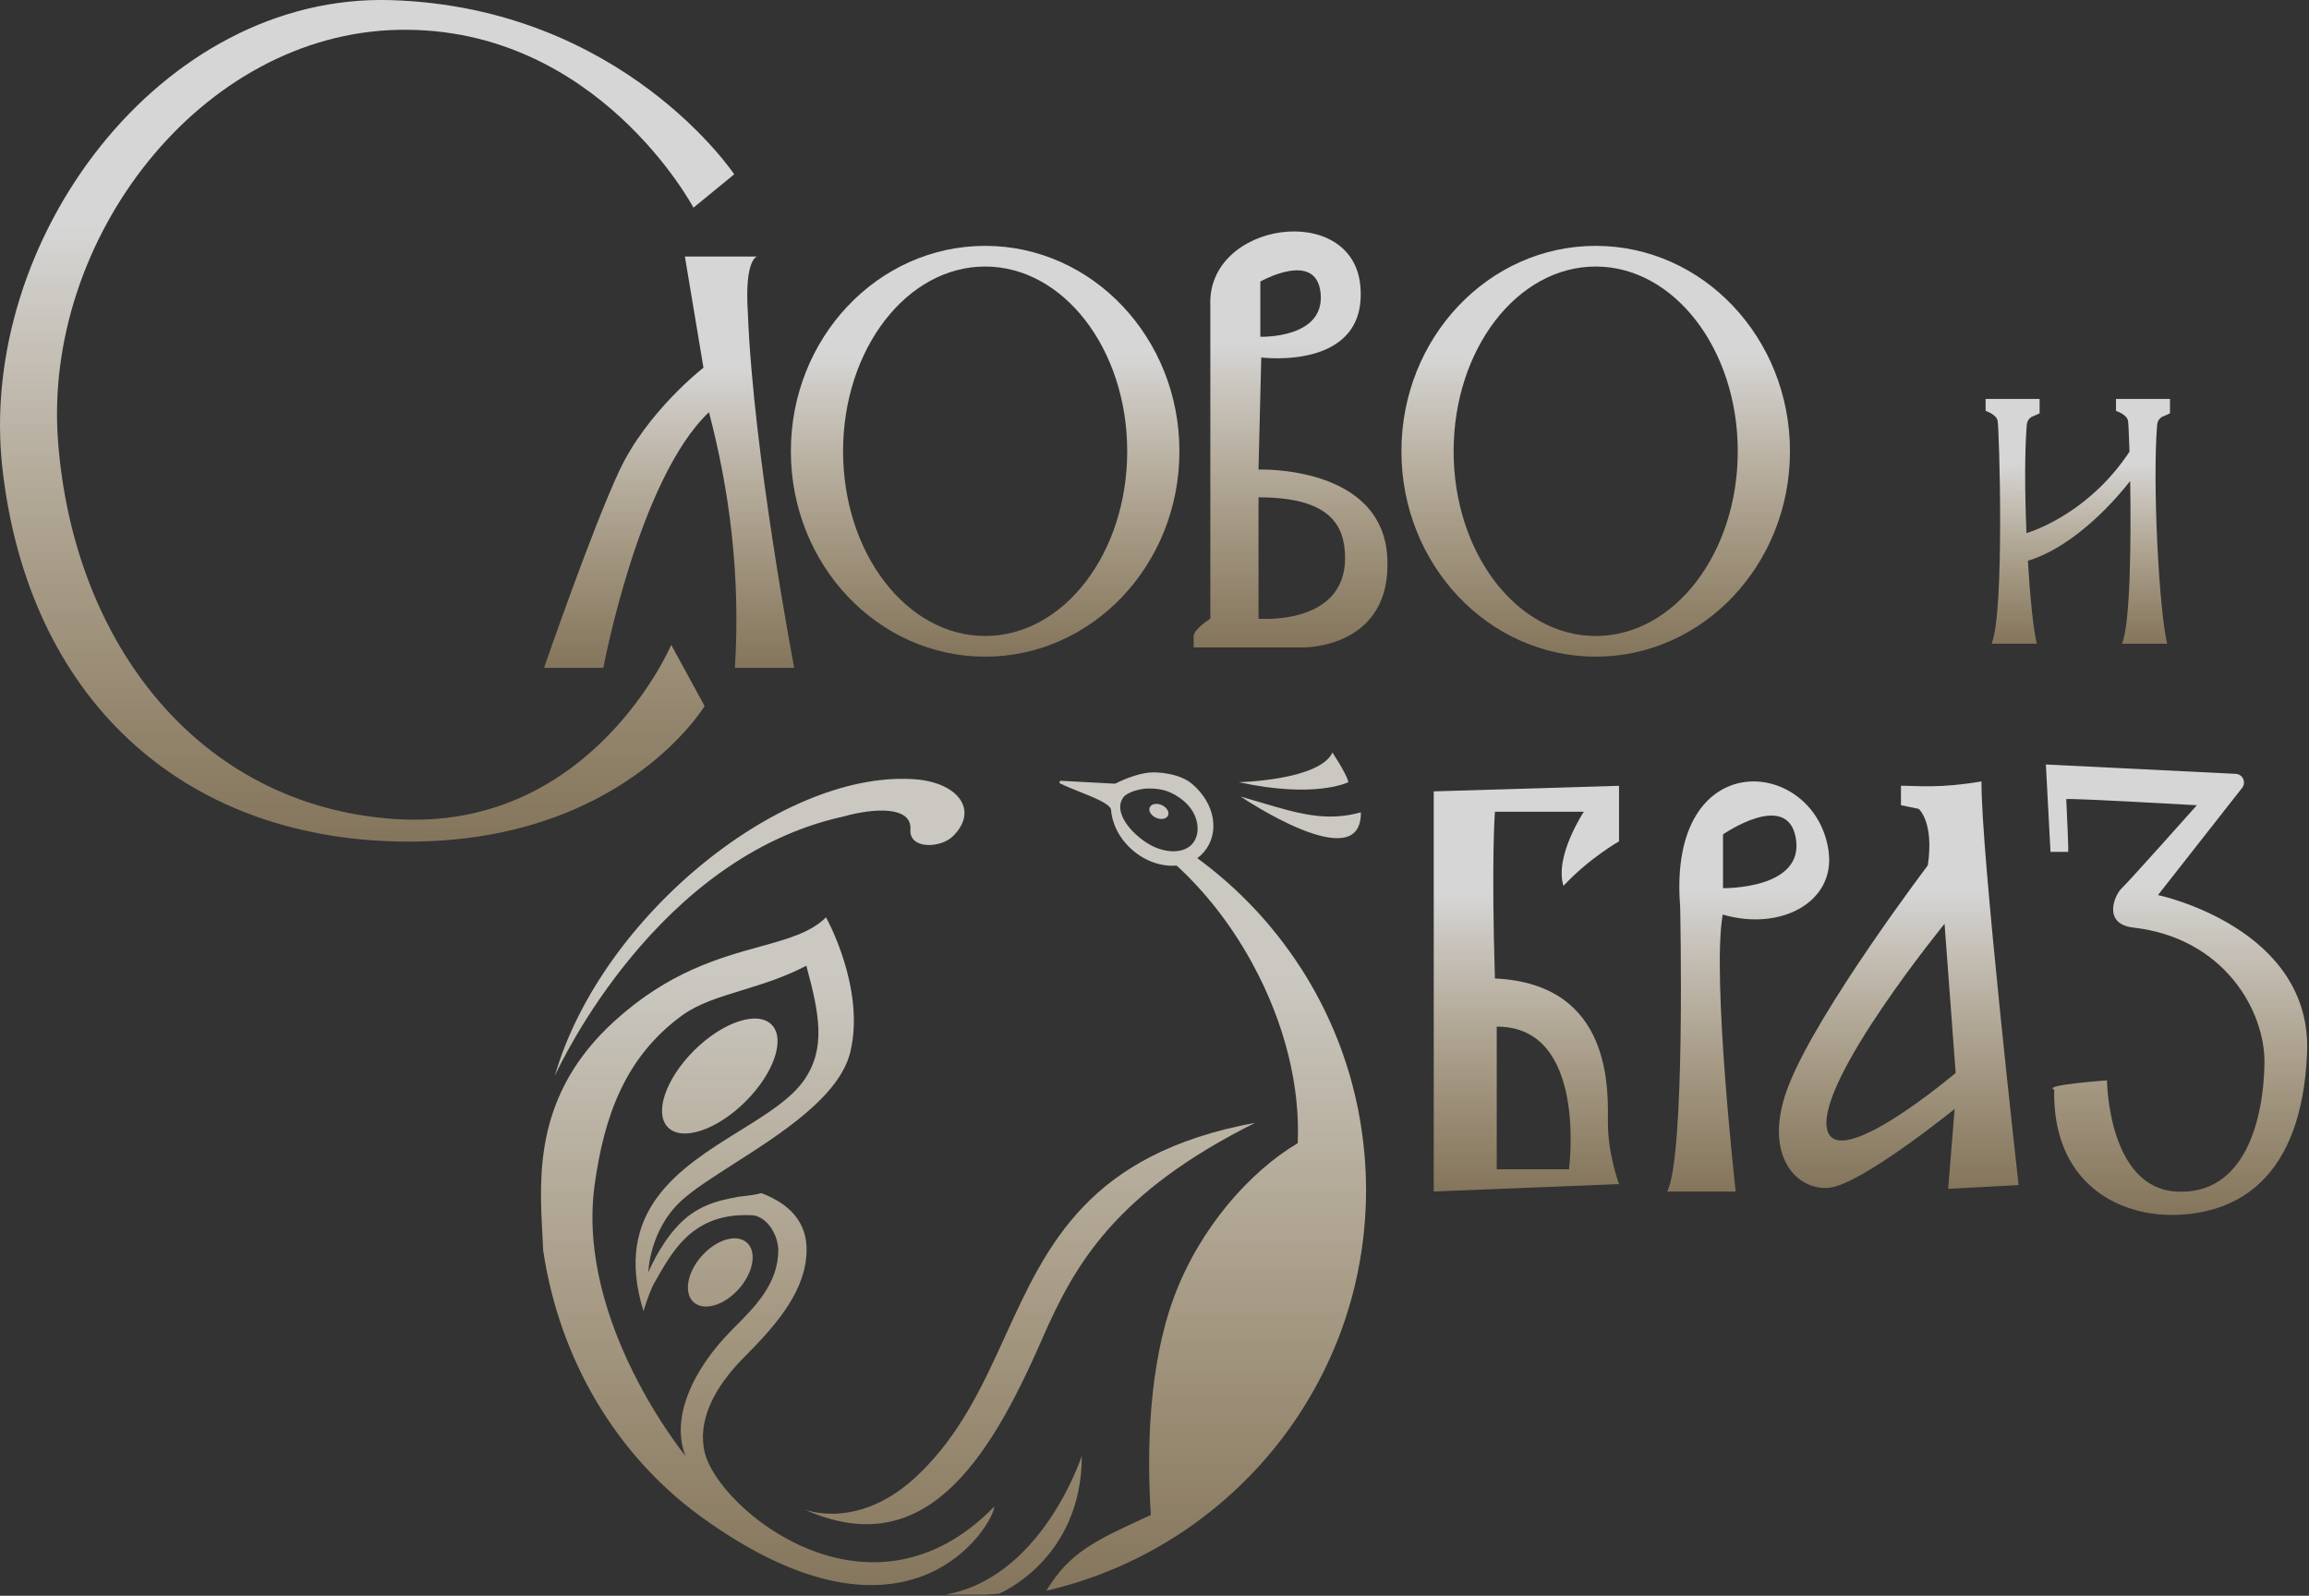<svg width="764" height="528" viewBox="0 0 764 528" fill="none" xmlns="http://www.w3.org/2000/svg">
<rect x="0" y="0" width="764" height="528" fill="#333333" stroke="none"/>
<g style="mix-blend-mode:screen">
<g clip-path="url(#clip0_3485_64535)">
<path d="M233.136 233.607L222.096 213.384C222.096 213.384 195.735 275.291 130.767 271.008C65.782 266.71 24.245 212.782 19.198 145.957C14.166 79.117 66.401 11.088 131.988 9.867C197.574 8.646 229.456 68.712 229.456 68.712L242.938 57.673C242.938 57.673 206.172 2.507 129.545 0.048C52.919 -2.394 -7.766 79.736 0.815 155.141C9.395 230.546 59.66 277.326 132.607 278.45C205.553 279.573 233.136 233.607 233.136 233.607Z" fill="url(#paint0_linear_3485_64535)"/>
<path d="M250.526 84.882H226.623L232.761 121.664C232.761 121.664 214.15 136.075 204.95 155.695C195.751 175.316 180.021 220.973 180.021 220.973H199.642C199.642 220.973 211.284 158.447 234.585 136.384C241.326 162.127 245.087 190.182 243.166 220.973H262.786C262.786 220.973 249.304 150.485 247.464 103.884C246.243 85.501 250.526 84.882 250.526 84.882Z" fill="url(#paint1_linear_3485_64535)"/>
<path d="M325.963 217.276C361.46 217.276 390.247 186.844 390.247 149.313C390.247 111.781 361.46 81.349 325.963 81.349C290.467 81.349 261.679 111.781 261.679 149.313C261.679 186.844 290.467 217.276 325.963 217.276ZM325.963 88.187C351.918 88.187 372.971 115.559 372.971 149.313C372.971 183.067 351.934 210.438 325.963 210.438C299.992 210.438 278.955 183.067 278.955 149.313C278.955 115.559 299.992 88.187 325.963 88.187Z" fill="url(#paint2_linear_3485_64535)"/>
<path d="M527.982 217.276C563.479 217.276 592.266 186.844 592.266 149.313C592.266 111.781 563.479 81.349 527.982 81.349C492.486 81.349 463.698 111.781 463.698 149.313C463.698 186.844 492.486 217.276 527.982 217.276ZM527.982 88.187C553.937 88.187 574.991 115.559 574.991 149.313C574.991 183.067 553.953 210.438 527.982 210.438C502.012 210.438 480.974 183.067 480.974 149.313C480.974 115.559 502.012 88.187 527.982 88.187Z" fill="url(#paint3_linear_3485_64535)"/>
<path d="M474.396 394.236L535.701 391.778C535.701 391.778 532.021 381.976 532.021 371.555C532.021 361.134 533.861 325.572 494.636 323.749C493.415 283.905 494.636 268.583 494.636 268.583H524.059C524.059 268.583 514.256 283.302 517.318 293.105C525.899 283.905 535.701 278.385 535.701 278.385V260.002L474.396 261.842V394.253V394.236ZM495.238 339.689C525.508 339.559 519.141 386.893 519.141 386.893H495.238V339.689Z" fill="url(#paint4_linear_3485_64535)"/>
<path d="M605.08 281.869C600.977 250.492 551.624 245.591 555.923 299.845C555.923 299.845 557.762 382.594 551.624 394.252H574.306C574.306 394.252 566.343 323.455 570.007 302.613C589.481 308.247 607.213 298.298 605.064 281.885L605.08 281.869ZM570.105 276.089C570.105 276.089 591.289 261.369 594.171 277.163C597.313 294.374 570.105 293.869 570.105 293.869V276.089Z" fill="url(#paint5_linear_3485_64535)"/>
<path d="M655.655 258.553C641.554 260.914 634.813 259.986 628.984 259.986V266.418L634.862 267.639C634.862 267.639 640.007 271.937 637.874 286.331C637.874 286.331 601.775 333.958 591.892 358.968C582.692 382.269 594.644 394.22 605.374 392.983C616.104 391.762 646.748 366.931 646.748 366.931L644.599 393.357L667.916 392.12C667.916 392.12 655.329 280.388 655.639 258.521L655.655 258.553ZM604.478 373.395C601.417 357.145 643.41 305.659 643.41 305.659L647.09 355.012C647.09 355.012 607.36 388.668 604.495 373.395H604.478Z" fill="url(#paint6_linear_3485_64535)"/>
<path d="M714.028 296.165L741.872 260.685C743.305 258.862 742.083 256.159 739.755 256.045L676.936 252.951L678.467 281.869H684.296C684.296 281.869 684.605 283.302 683.677 264.382C687.357 264.17 726.892 266.433 726.892 266.433C726.892 266.433 704.519 291.574 702.06 293.87C699.602 296.182 695.629 305.658 705.74 306.896C735.782 310.266 749.557 334.348 749.264 351.95C748.955 370.333 742.881 395.49 720.167 394.269C697.452 393.047 697.159 357.47 697.159 357.47C697.159 357.47 675.406 359 679.688 360.531C679.069 390.882 700.253 402.589 720.167 401.97C740.081 401.352 761.525 390.247 763.365 348.563C765.205 306.879 714.012 296.149 714.012 296.149L714.028 296.165Z" fill="url(#paint7_linear_3485_64535)"/>
<path d="M416.414 155.369L417.326 118.277C417.326 118.277 452.578 122.869 450.119 94.684C447.66 66.482 399.235 73.223 400.473 101.115V204.706C400.473 204.706 394.953 208.223 394.953 210.454V214.215H431.426C431.426 214.215 460.849 214.524 459.009 184.173C457.169 153.822 416.414 155.369 416.414 155.369ZM417.016 93.153C417.016 93.153 435.416 82.732 436.946 96.833C438.607 112.171 417.016 111.422 417.016 111.422V93.169V93.153ZM416.414 204.706V164.553C439.714 164.553 445.055 173.443 445.055 184.678C445.055 207.148 416.414 204.706 416.414 204.706Z" fill="url(#paint8_linear_3485_64535)"/>
<path d="M704.83 159.178C705.153 178.708 704.914 206.378 702.117 213H717.072C714.374 201.808 712.167 159.881 713.755 140.52C713.84 139.494 714.374 138.58 715.231 138.004L718 136.766V132H700.136V135.965C700.136 135.965 703.579 137.019 704.099 139.143C704.226 139.649 704.437 143.614 704.605 149.463C691.956 168.528 674.921 174.996 670.521 176.416C669.959 163.129 669.889 149.434 670.62 140.52C670.704 139.494 671.238 138.58 672.095 138.004L674.864 136.766V132H657V135.965C657 135.965 660.444 137.019 660.964 139.143C661.498 141.266 663.339 202.666 658.982 212.986H673.937C672.77 208.149 671.702 197.576 670.985 185.555C687.5 180.493 701.555 163.382 704.83 159.15V159.178Z" fill="url(#paint9_linear_3485_64535)"/>
<path d="M409.895 258.808C435.328 264.332 446.121 258.808 446.121 258.808C446.121 258.808 446.268 257.277 440.88 249C436.557 258.206 409.895 258.808 409.895 258.808Z" fill="url(#paint10_linear_3485_64535)"/>
<path d="M380.433 267.118C380.974 265.961 382.742 265.635 384.413 266.385C386.083 267.134 387 268.682 386.476 269.839C385.936 270.996 384.167 271.321 382.497 270.572C380.826 269.822 379.909 268.275 380.433 267.118Z" fill="url(#paint11_linear_3485_64535)"/>
<path fill-rule="evenodd" clip-rule="evenodd" d="M451.82 387.051C451.787 386.171 451.738 385.291 451.672 384.428C451.648 384.137 451.628 383.845 451.607 383.554L451.607 383.548C451.586 383.255 451.566 382.961 451.541 382.668C451.312 379.801 450.985 376.966 450.575 374.147C450.444 373.234 450.297 372.322 450.149 371.426C450.002 370.497 449.838 369.569 449.658 368.64L449.412 367.32C449.347 367.019 449.286 366.717 449.224 366.416C449.163 366.114 449.101 365.813 449.036 365.512C448.954 365.039 448.839 364.55 448.725 364.078C448.545 363.214 448.332 362.351 448.119 361.487C447.906 360.543 447.661 359.615 447.415 358.687C447.358 358.468 447.297 358.248 447.236 358.029L447.233 358.02C447.172 357.802 447.111 357.583 447.054 357.365L446.977 357.081C446.855 356.635 446.73 356.178 446.596 355.736C446.432 355.182 446.268 354.628 446.088 354.074C445.875 353.324 445.629 352.575 445.384 351.825C445.056 350.766 444.696 349.707 444.319 348.665C444.024 347.801 443.713 346.921 443.386 346.074C443.091 345.292 442.796 344.526 442.485 343.76C442.092 342.734 441.666 341.724 441.24 340.73C441.24 340.697 441.224 340.665 441.208 340.632C440.782 339.622 440.34 338.628 439.881 337.65C439.537 336.852 439.161 336.07 438.784 335.288C438.674 335.047 438.556 334.806 438.436 334.559C438.378 334.44 438.319 334.319 438.26 334.196C437.9 333.447 437.523 332.714 437.146 331.98C437.081 331.818 436.982 331.638 436.884 331.459C436.524 330.758 436.164 330.074 435.771 329.374C435.64 329.08 435.476 328.787 435.312 328.494C435.148 328.206 434.986 327.918 434.825 327.631C434.501 327.055 434.177 326.479 433.838 325.903C433.38 325.09 432.906 324.292 432.431 323.495L432.32 323.315L432.184 323.093C432.102 322.958 432.02 322.824 431.938 322.693C431.745 322.389 431.556 322.089 431.367 321.79L431.347 321.756C431.158 321.456 430.969 321.156 430.776 320.852C430.595 320.543 430.399 320.249 430.186 319.94C429.679 319.143 429.14 318.346 428.6 317.548L428.598 317.545C428.024 316.698 427.435 315.834 426.829 315.003C426.78 314.922 426.714 314.84 426.649 314.759C426.075 313.944 425.486 313.146 424.88 312.347C424.831 312.266 424.782 312.184 424.716 312.119C424.094 311.272 423.439 310.441 422.784 309.61C422.112 308.747 421.424 307.899 420.72 307.068C420.311 306.547 419.885 306.042 419.443 305.537C418.919 304.918 418.378 304.299 417.822 303.679C417.199 302.979 416.577 302.278 415.938 301.594C414.513 300.046 413.072 298.547 411.566 297.081C411.14 296.641 410.714 296.217 410.272 295.81C409.649 295.207 409.027 294.621 408.405 294.05C407.717 293.399 407.013 292.763 406.309 292.144C405.506 291.427 404.671 290.71 403.852 290.01C403.017 289.293 402.182 288.608 401.33 287.924C400.495 287.24 399.627 286.555 398.775 285.904C397.924 285.252 397.072 284.617 396.22 283.981C396.212 283.973 396.2 283.965 396.188 283.957L396.171 283.945C396.167 283.942 396.163 283.939 396.159 283.936C396.158 283.935 396.155 283.932 396.155 283.932C396.908 283.395 397.612 282.759 398.235 282.042C403.639 275.884 402.291 265.971 394.353 259.306C390.396 255.984 383.15 255.239 379.79 255.673C376.429 256.106 372.73 257.439 368.963 259.306L351.016 258.345C350.46 258.394 350.41 259.176 350.951 259.306C352.699 260.162 354.905 261.044 357.135 261.937C362.143 263.941 367.275 265.995 367.626 267.9C367.708 269.106 367.921 270.328 368.298 271.55C369.33 275.069 371.508 278.49 374.701 281.26C379.107 285.089 384.511 286.816 389.326 286.393C398.759 295.044 407.373 305.96 414.333 318.702C425.322 338.807 430.235 359.907 429.384 378.253C413.564 387.638 396.99 406.26 388.474 429.12C380.073 451.653 379.401 480.117 380.793 501.281L378.847 502.176C362.608 509.635 353.786 513.688 346.222 526.324C362.746 522.511 378.108 515.717 391.733 506.56C393.125 505.632 394.484 504.67 395.827 503.693L396.025 503.548C396.71 503.044 397.381 502.551 398.038 502.031C398.268 501.884 398.48 501.705 398.693 501.526C399.676 500.793 400.659 500.011 401.625 499.229C402.476 498.528 403.328 497.827 404.18 497.094C404.654 496.703 405.113 496.312 405.572 495.888C406.292 495.269 406.996 494.634 407.684 493.999C407.848 493.868 407.995 493.722 408.159 493.559C408.814 492.972 409.469 492.353 410.108 491.734C410.582 491.278 411.058 490.821 411.516 490.349C412.302 489.599 413.056 488.834 413.793 488.052C414.579 487.253 415.349 486.439 416.102 485.624C416.413 485.282 416.724 484.939 417.035 484.581C417.707 483.848 418.378 483.098 419.017 482.333C419.23 482.105 419.426 481.876 419.607 481.632C420.196 480.964 420.753 480.296 421.31 479.612C421.653 479.189 421.998 478.764 422.325 478.341C423.177 477.298 424.012 476.239 424.798 475.164C424.803 475.159 424.808 475.153 424.813 475.146L424.823 475.131L424.831 475.119C424.836 475.111 424.842 475.104 424.847 475.099C426.19 473.339 427.467 471.53 428.696 469.706C429.04 469.201 429.384 468.695 429.711 468.174C430.17 467.506 430.595 466.838 431.021 466.154C431.218 465.86 431.398 465.567 431.562 465.274C432.184 464.313 432.757 463.351 433.314 462.374C433.412 462.26 433.478 462.146 433.527 462.032C434.198 460.891 434.837 459.751 435.476 458.594C435.82 457.975 436.147 457.372 436.458 456.736C436.786 456.133 437.097 455.531 437.408 454.911L437.643 454.447C437.875 453.988 438.105 453.534 438.325 453.07L438.482 452.749C438.642 452.422 438.799 452.099 438.948 451.767C439.275 451.099 439.603 450.415 439.898 449.73C440.258 448.965 440.602 448.199 440.929 447.417C441.814 445.38 442.665 443.295 443.451 441.176C443.615 440.737 443.779 440.28 443.943 439.824C444.287 438.895 444.614 437.967 444.925 437.022C445.22 436.126 445.515 435.23 445.793 434.317C446.858 430.993 447.775 427.604 448.561 424.15C448.757 423.287 448.954 422.407 449.134 421.527C449.167 421.38 449.2 421.217 449.232 421.038C449.462 419.963 449.675 418.888 449.855 417.796C450.035 416.851 450.199 415.873 450.346 414.896C450.444 414.342 450.526 413.772 450.592 413.218C450.681 412.675 450.755 412.124 450.829 411.571L450.83 411.562C450.865 411.305 450.899 411.048 450.936 410.79C451.05 409.845 451.165 408.884 451.263 407.939C451.525 405.397 451.722 402.839 451.836 400.248C451.885 399.238 451.934 398.228 451.951 397.218C451.984 396.045 452 394.872 452 393.699C452 392.379 451.984 391.075 451.935 389.772C451.918 388.876 451.885 387.963 451.836 387.067L451.82 387.051ZM394.943 278.67C392.093 282.743 384.871 282.661 378.812 278.458C372.752 274.271 368.734 268.025 371.584 263.952C373.029 261.886 377.795 260.894 379.79 260.894C383.469 260.894 386.448 261.292 390.282 263.952C393.384 266.104 395.163 268.721 395.891 271.428C396.585 274.008 396.334 276.682 394.943 278.67Z" fill="url(#paint12_linear_3485_64535)"/>
<path d="M303.953 257.945C317.612 259.509 323.72 268.487 315.221 276.763C311.241 280.641 300.776 281.13 301.235 274.466C301.792 266.548 288.87 267.395 279.159 270.148C217.47 283.59 185.571 351.715 183.604 355.914L183.551 356.029C198.978 302.555 260.08 253.725 303.953 257.945Z" fill="url(#paint13_linear_3485_64535)"/>
<path d="M246.667 364.485C256.116 355.084 259.981 343.663 255.281 339.003C250.581 334.327 239.117 338.172 229.668 347.573C220.218 356.974 216.353 368.395 221.053 373.055C225.754 377.731 237.217 373.886 246.667 364.485Z" fill="url(#paint14_linear_3485_64535)"/>
<path d="M229.571 430.937C226.165 427.956 227.311 421.096 232.142 415.622C236.974 410.147 243.672 408.127 247.078 411.109C250.484 414.09 249.338 420.95 244.507 426.424C239.676 431.899 232.978 433.919 229.571 430.937Z" fill="url(#paint15_linear_3485_64535)"/>
<path fill-rule="evenodd" clip-rule="evenodd" d="M233.221 480.753C237.895 499.442 287.822 540.825 328.977 498.495C328.977 503.79 301.251 552.099 231.878 501.786C203.841 481.453 185.09 449.6 179.751 413.902C179.751 413.902 179.751 413.853 179.735 413.771C179.663 412.112 179.57 410.396 179.474 408.63C178.382 388.512 176.937 361.875 203.268 337.895C221.166 321.587 238.101 316.901 251.519 313.189C260.704 310.647 268.241 308.561 273.312 303.516C273.312 303.516 286.446 326.93 281.353 348.078C277.838 362.686 258.578 374.997 242.804 385.079C235.724 389.605 229.347 393.681 225.41 397.315C214.83 407.091 214.523 420.946 214.523 420.946C214.523 420.946 218.031 412.43 223.872 405.994C230.172 399.052 236.961 397.315 244.44 395.965C245.146 395.879 245.75 395.808 246.28 395.745C248.81 395.447 249.67 395.345 251.919 394.78C258.546 397.333 266.877 402.256 266.877 413.47C266.877 426.552 257.528 437.766 246.309 448.98C235.983 459.302 230.644 470.449 233.221 480.753ZM196.734 392.216C190.592 437.543 226.785 481.697 226.785 481.697H226.802C222.002 469.539 228.669 453.53 242.57 439.635C250.049 432.159 257.528 424.683 257.528 413.47C257.528 410.756 255.658 404.125 250.049 402.256C249.234 401.984 244.882 401.967 242.57 402.256C228.145 404.058 222.414 414.117 216.993 423.631C216.793 423.983 216.593 424.334 216.393 424.683C215.958 425.445 214.523 428.421 212.93 433.844C202.492 400.36 225.151 386.308 244.785 374.133C253.583 368.677 261.773 363.598 266.106 357.316C273.296 346.889 271.183 335.63 266.794 319.532C259.504 323.362 252.178 325.61 245.42 327.683C237.861 330.001 231.013 332.102 225.721 335.956C207.133 349.479 199.894 368.9 196.734 392.216Z" fill="url(#paint16_linear_3485_64535)"/>
<path d="M310.782 527.937C319.413 528.246 330.516 527.318 330.516 527.318C330.516 527.318 357.947 516.124 357.947 481.697C357.947 481.697 344.387 523.635 310.782 527.937Z" fill="url(#paint17_linear_3485_64535)"/>
<path d="M344.862 442.936C326.831 484.336 305.394 517.118 266.09 499.408V499.391C266.09 499.391 284.022 506.902 303.838 487.954C317.736 474.662 325.18 458.348 332.603 442.079C346.417 411.801 360.16 381.682 415.299 371.507C369.362 394.513 355.802 417.828 344.862 442.936Z" fill="url(#paint18_linear_3485_64535)"/>
<path d="M450.28 268.78C450.592 290.71 410.517 263.566 410.517 263.566C412.714 264.195 414.801 264.816 416.8 265.411C429.613 269.225 438.819 271.965 450.28 268.78Z" fill="url(#paint19_linear_3485_64535)"/>
</g>
</g>
<defs>
<linearGradient id="paint0_linear_3485_64535" x1="121.471" y1="-0.005" x2="121.471" y2="278.47" gradientUnits="userSpaceOnUse">
<stop offset="0.266" stop-color="white" stop-opacity="0.8"/>
<stop offset="1" stop-color="#FDD99A" stop-opacity="0.4"/>
</linearGradient>
<linearGradient id="paint1_linear_3485_64535" x1="221.404" y1="84.882" x2="221.404" y2="220.973" gradientUnits="userSpaceOnUse">
<stop offset="0.266" stop-color="white" stop-opacity="0.8"/>
<stop offset="1" stop-color="#FDD99A" stop-opacity="0.4"/>
</linearGradient>
<linearGradient id="paint2_linear_3485_64535" x1="325.963" y1="81.349" x2="325.963" y2="217.276" gradientUnits="userSpaceOnUse">
<stop offset="0.266" stop-color="white" stop-opacity="0.8"/>
<stop offset="1" stop-color="#FDD99A" stop-opacity="0.4"/>
</linearGradient>
<linearGradient id="paint3_linear_3485_64535" x1="527.982" y1="81.349" x2="527.982" y2="217.276" gradientUnits="userSpaceOnUse">
<stop offset="0.266" stop-color="white" stop-opacity="0.8"/>
<stop offset="1" stop-color="#FDD99A" stop-opacity="0.4"/>
</linearGradient>
<linearGradient id="paint4_linear_3485_64535" x1="505.049" y1="260.002" x2="505.049" y2="394.253" gradientUnits="userSpaceOnUse">
<stop offset="0.266" stop-color="white" stop-opacity="0.8"/>
<stop offset="1" stop-color="#FDD99A" stop-opacity="0.4"/>
</linearGradient>
<linearGradient id="paint5_linear_3485_64535" x1="578.432" y1="258.557" x2="578.432" y2="394.252" gradientUnits="userSpaceOnUse">
<stop offset="0.266" stop-color="white" stop-opacity="0.8"/>
<stop offset="1" stop-color="#FDD99A" stop-opacity="0.4"/>
</linearGradient>
<linearGradient id="paint6_linear_3485_64535" x1="628.262" y1="258.521" x2="628.262" y2="393.357" gradientUnits="userSpaceOnUse">
<stop offset="0.266" stop-color="white" stop-opacity="0.8"/>
<stop offset="1" stop-color="#FDD99A" stop-opacity="0.4"/>
</linearGradient>
<linearGradient id="paint7_linear_3485_64535" x1="720.175" y1="252.951" x2="720.175" y2="401.993" gradientUnits="userSpaceOnUse">
<stop offset="0.266" stop-color="white" stop-opacity="0.8"/>
<stop offset="1" stop-color="#FDD99A" stop-opacity="0.4"/>
</linearGradient>
<linearGradient id="paint8_linear_3485_64535" x1="427.023" y1="76.577" x2="427.023" y2="214.215" gradientUnits="userSpaceOnUse">
<stop offset="0.266" stop-color="white" stop-opacity="0.8"/>
<stop offset="1" stop-color="#FDD99A" stop-opacity="0.4"/>
</linearGradient>
<linearGradient id="paint9_linear_3485_64535" x1="687.5" y1="132" x2="687.5" y2="213" gradientUnits="userSpaceOnUse">
<stop offset="0.266" stop-color="white" stop-opacity="0.8"/>
<stop offset="1" stop-color="#FDD99A" stop-opacity="0.4"/>
</linearGradient>
<linearGradient id="paint10_linear_3485_64535" x1="315.5" y1="249" x2="315.5" y2="528" gradientUnits="userSpaceOnUse">
<stop offset="0.27" stop-color="#F0EDE5" stop-opacity="0.8"/>
<stop offset="1" stop-color="#FDD99A" stop-opacity="0.4"/>
</linearGradient>
<linearGradient id="paint11_linear_3485_64535" x1="315.5" y1="249" x2="315.5" y2="528" gradientUnits="userSpaceOnUse">
<stop offset="0.27" stop-color="#F0EDE5" stop-opacity="0.8"/>
<stop offset="1" stop-color="#FDD99A" stop-opacity="0.4"/>
</linearGradient>
<linearGradient id="paint12_linear_3485_64535" x1="315.5" y1="249" x2="315.5" y2="528" gradientUnits="userSpaceOnUse">
<stop offset="0.27" stop-color="#F0EDE5" stop-opacity="0.8"/>
<stop offset="1" stop-color="#FDD99A" stop-opacity="0.4"/>
</linearGradient>
<linearGradient id="paint13_linear_3485_64535" x1="315.5" y1="249" x2="315.5" y2="528" gradientUnits="userSpaceOnUse">
<stop offset="0.27" stop-color="#F0EDE5" stop-opacity="0.8"/>
<stop offset="1" stop-color="#FDD99A" stop-opacity="0.4"/>
</linearGradient>
<linearGradient id="paint14_linear_3485_64535" x1="315.5" y1="249" x2="315.5" y2="528" gradientUnits="userSpaceOnUse">
<stop offset="0.27" stop-color="#F0EDE5" stop-opacity="0.8"/>
<stop offset="1" stop-color="#FDD99A" stop-opacity="0.4"/>
</linearGradient>
<linearGradient id="paint15_linear_3485_64535" x1="315.5" y1="249" x2="315.5" y2="528" gradientUnits="userSpaceOnUse">
<stop offset="0.27" stop-color="#F0EDE5" stop-opacity="0.8"/>
<stop offset="1" stop-color="#FDD99A" stop-opacity="0.4"/>
</linearGradient>
<linearGradient id="paint16_linear_3485_64535" x1="315.5" y1="249" x2="315.5" y2="528" gradientUnits="userSpaceOnUse">
<stop offset="0.27" stop-color="#F0EDE5" stop-opacity="0.8"/>
<stop offset="1" stop-color="#FDD99A" stop-opacity="0.4"/>
</linearGradient>
<linearGradient id="paint17_linear_3485_64535" x1="315.5" y1="249" x2="315.5" y2="528" gradientUnits="userSpaceOnUse">
<stop offset="0.27" stop-color="#F0EDE5" stop-opacity="0.8"/>
<stop offset="1" stop-color="#FDD99A" stop-opacity="0.4"/>
</linearGradient>
<linearGradient id="paint18_linear_3485_64535" x1="315.5" y1="249" x2="315.5" y2="528" gradientUnits="userSpaceOnUse">
<stop offset="0.27" stop-color="#F0EDE5" stop-opacity="0.8"/>
<stop offset="1" stop-color="#FDD99A" stop-opacity="0.4"/>
</linearGradient>
<linearGradient id="paint19_linear_3485_64535" x1="315.5" y1="249" x2="315.5" y2="528" gradientUnits="userSpaceOnUse">
<stop offset="0.27" stop-color="#F0EDE5" stop-opacity="0.8"/>
<stop offset="1" stop-color="#FDD99A" stop-opacity="0.4"/>
</linearGradient>
<clipPath id="clip0_3485_64535">
<rect width="763.43" height="527.624" fill="white"/>
</clipPath>
</defs>
</svg>
